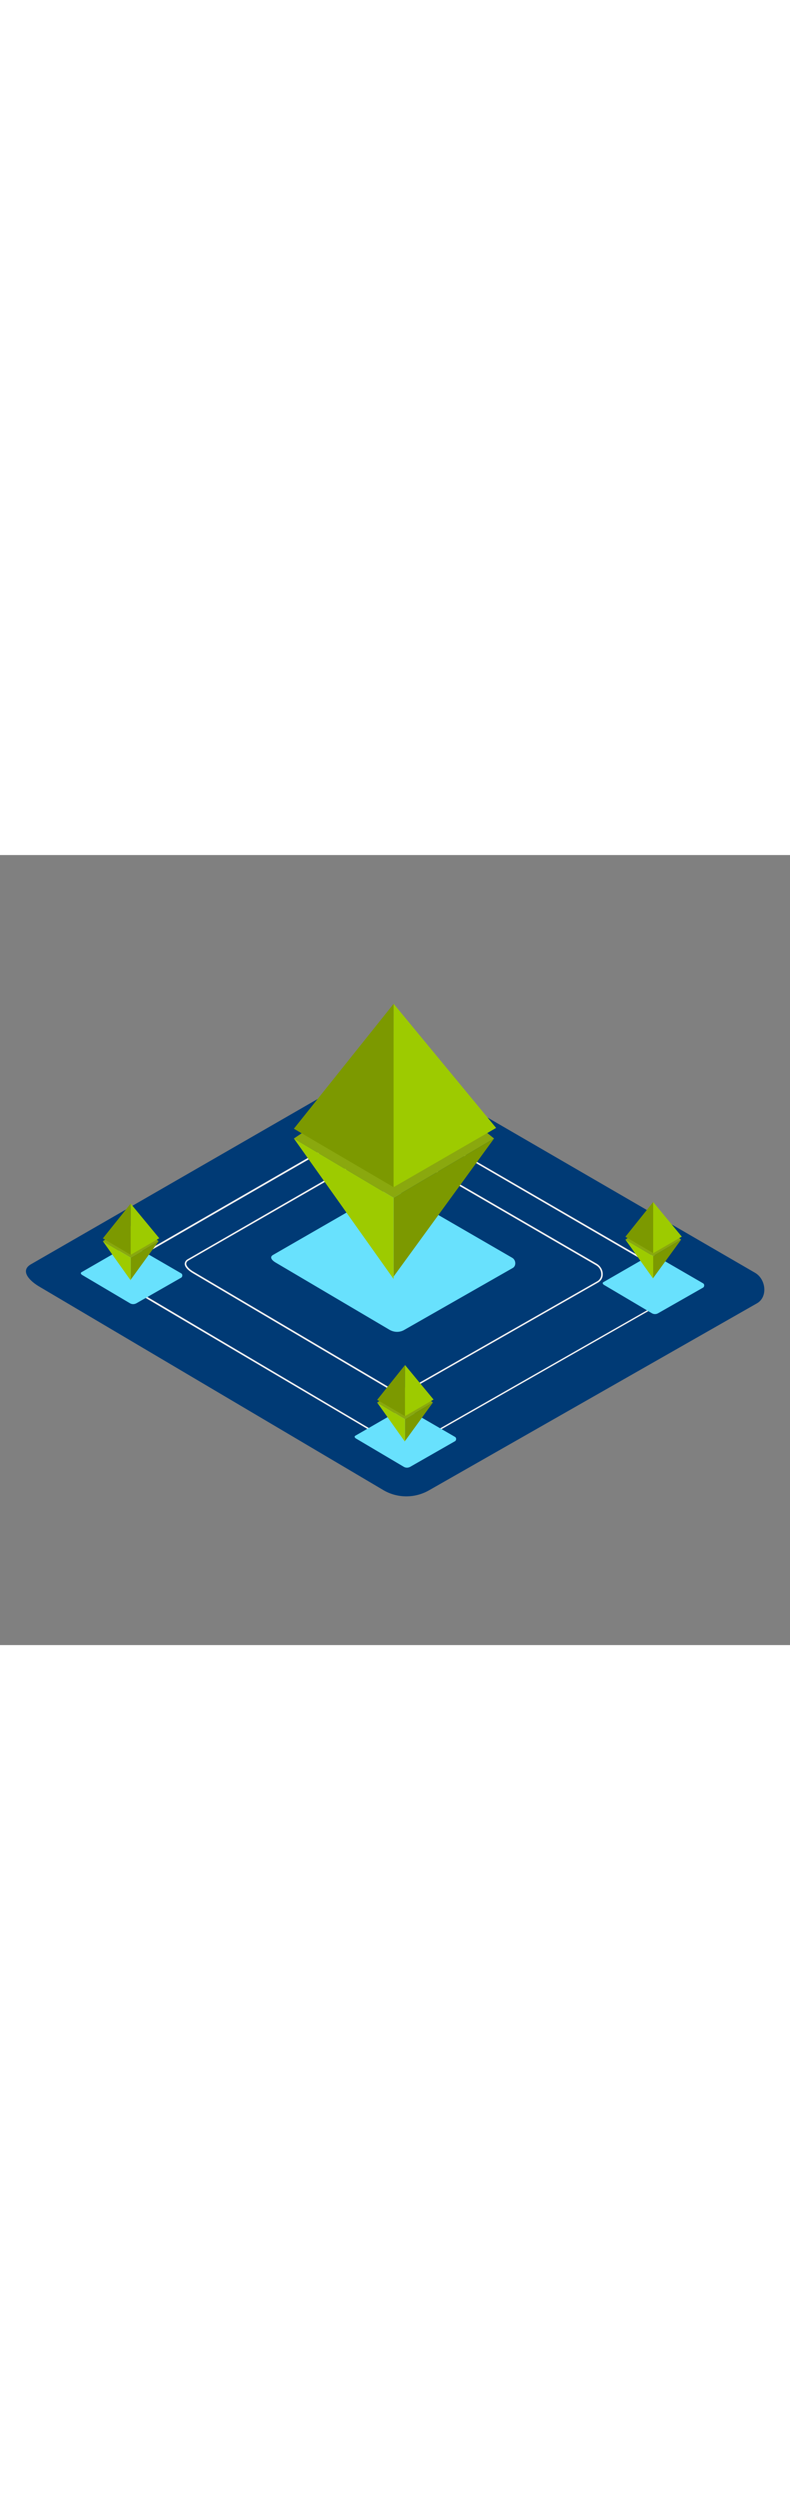 <svg version="1.1" id="Layer_1" xmlns="http://www.w3.org/2000/svg" xmlns:xlink="http://www.w3.org/1999/xlink" x="0px" y="0px" viewBox="0 0 500 500" style="width: 158px;" xml:space="preserve" data-imageid="ethereum-88" imageName="Ethereum" class="illustrations_image">
<rect x="0" y="0" width="500" height="500" fill="#808080" stroke="none"/>
<style type="text/css">
	.st0{fill:#003A75;}
	.st1{fill:#F2F2F2;}
	.st2{fill:#68E1FD;}
	.st3{fill:#8AA80E;}
	.st4{fill:#9DCB00;}
	.st5{fill:#7C9900;}
</style>
<path id="field" class="st0" d="M243.1,402.2L25.5,273.5c-6.9-3.9-12.9-10.3-6.1-14.4l218.4-125.9c3.3-2,8.3-3.4,11.6-1.4&#10;&#9;l228.5,132.6c6.9,4,8.2,15.3,1.2,19.3L271.8,401.9C262.9,407.1,252,407.2,243.1,402.2z"/>
<g id="ethereum">
	<path class="st1" d="M255.9,373.4c-3.9,0-7.6-1-11-2.9l0,0L79.5,272.8c-1.7-0.9-7.1-4.3-7.2-8.1c0-1.5,0.8-2.8,2.5-3.8l166-95.7&#10;&#9;&#9;c2.7-1.7,6.6-2.6,9.3-1.1l173.6,100.8c2.9,1.8,4.7,5.1,4.7,8.6c0.1,2.8-1.3,5.5-3.8,7l-157.5,89.9&#10;&#9;&#9;C263.8,372.4,259.9,373.4,255.9,373.4z M245.4,369.7c6.6,3.7,14.7,3.6,21.3-0.1l157.6-89.9c2.1-1.3,3.4-3.6,3.2-6.1&#10;&#9;&#9;c0-3.1-1.6-6-4.2-7.7L249.7,165c-2.3-1.4-5.9-0.4-8.3,1.1l-166,95.7c-1.2,0.5-1.9,1.7-2,2.9c0,2.1,2.6,5,6.7,7.2L245.4,369.7z"/>
	<path class="st1" d="M253.3,339.5c-2.9,0-5.8-0.8-8.3-2.2l0,0l-122.7-72.5c-1.2-0.7-5.3-3.2-5.4-6c0-1.3,0.8-2.4,1.9-3L242,184.8&#10;&#9;&#9;c2-1.2,5-2,7.1-0.8l128.8,74.8c2.2,1.4,3.6,3.8,3.6,6.4c0.1,2.2-1,4.2-2.9,5.3l-116.9,66.7C259.2,338.7,256.3,339.5,253.3,339.5z&#10;&#9;&#9; M245.5,336.4c4.9,2.8,10.9,2.8,15.7,0l116.9-66.7c1.5-0.9,2.5-2.6,2.4-4.4c0-2.3-1.1-4.4-3.1-5.6l-128.8-74.8&#10;&#9;&#9;c-1.7-1-4.3-0.3-6.1,0.8l-123.2,70.9c-0.8,0.4-1.4,1.2-1.4,2.1c0,1.5,2,3.6,4.9,5.2L245.5,336.4z"/>
	<path class="st2" d="M246.6,300.5l-72-42.5c-2.3-1.3-4.2-3.4-2-4.8l72.2-41.6c1.1-0.8,2.6-1,3.8-0.5l75.6,43.8&#10;&#9;&#9;c2.3,1.3,2.7,5,0.4,6.4l-68.5,39.1C253.2,302.2,249.6,302.2,246.6,300.5z"/>
	<polygon class="st3" points="186,179.4 237.2,145 270,145 312.7,179.4 249.1,216.9 &#9;"/>
	<path class="st4" d="M249.1,210.2c-0.5-0.4,0-116.1,0-116.1l64.9,78.6L249.1,210.2z"/>
	<polygon class="st5" points="249.1,210.2 186,173.2 249.1,94.2 &#9;"/>
	<polygon class="st5" points="312.7,179.4 249.1,266.8 249.1,216.9 &#9;"/>
	<polygon class="st4" points="249.1,268.3 186,179.4 249.1,216.9 &#9;"/>
	<path class="st2" d="M82.3,283.7l-29.9-17.7c-1-0.5-1.8-1.4-0.8-2l30-17.3c0.5-0.3,1.1-0.4,1.6-0.2l31.4,18.2&#10;&#9;&#9;c0.8,0.4,1,1.4,0.6,2.2c0,0,0,0,0,0c-0.1,0.2-0.2,0.3-0.4,0.5l-28.5,16.3C85,284.4,83.5,284.4,82.3,283.7z"/>
	<path class="st2" d="M255.6,387.2l-29.9-17.7c-1-0.5-1.8-1.4-0.8-2l30-17.3c0.5-0.3,1.1-0.4,1.6-0.2l31.4,18.2&#10;&#9;&#9;c0.8,0.4,1,1.4,0.6,2.2c-0.1,0.2-0.2,0.3-0.4,0.5l-28.5,16.3C258.3,387.9,256.8,387.9,255.6,387.2z"/>
	<path class="st2" d="M412.6,290l-29.9-17.7c-1-0.5-1.8-1.4-0.8-2l30-17.3c0.5-0.3,1.1-0.4,1.6-0.2l31.4,18.2c0.8,0.4,1,1.4,0.6,2.2&#10;&#9;&#9;c0,0,0,0,0,0c-0.1,0.2-0.2,0.3-0.4,0.5L416.5,290C415.3,290.7,413.8,290.7,412.6,290z"/>
	<polygon class="st3" points="395.8,243.4 410,233.8 419.2,233.8 431.1,243.4 413.4,253.8 &#9;"/>
	<path class="st4" d="M413.4,252c-0.1-0.1,0-32.4,0-32.4l18.1,21.9L413.4,252z"/>
	<polygon class="st5" points="413.4,251.9 395.8,241.6 413.4,219.6 &#9;"/>
	<polygon class="st5" points="431.1,243.4 413.4,267.7 413.4,253.8 &#9;"/>
	<polygon class="st4" points="413.4,268.1 395.8,243.4 413.4,253.8 &#9;"/>
	<polygon class="st3" points="238.7,346.5 253,337 262.2,337 274,346.5 256.3,357 &#9;"/>
	<path class="st4" d="M256.3,355.1c-0.1-0.1,0-32.4,0-32.4l18.1,21.9L256.3,355.1z"/>
	<polygon class="st5" points="256.3,355.1 238.7,344.8 256.3,322.8 &#9;"/>
	<polygon class="st5" points="274,346.5 256.3,370.9 256.3,357 &#9;"/>
	<polygon class="st4" points="256.3,371.3 238.7,346.5 256.3,357 &#9;"/>
	<polygon class="st3" points="65.1,244.4 79.4,234.8 88.6,234.8 100.4,244.4 82.7,254.8 &#9;"/>
	<path class="st4" d="M82.7,253c-0.1-0.1,0-32.4,0-32.4l18.1,21.9L82.7,253z"/>
	<polygon class="st5" points="82.7,253 65.1,242.6 82.7,220.6 &#9;"/>
	<polygon class="st5" points="100.4,244.4 82.7,268.8 82.7,254.8 &#9;"/>
	<polygon class="st4" points="82.7,269.2 65.1,244.4 82.7,254.8 &#9;"/>
</g>
</svg>